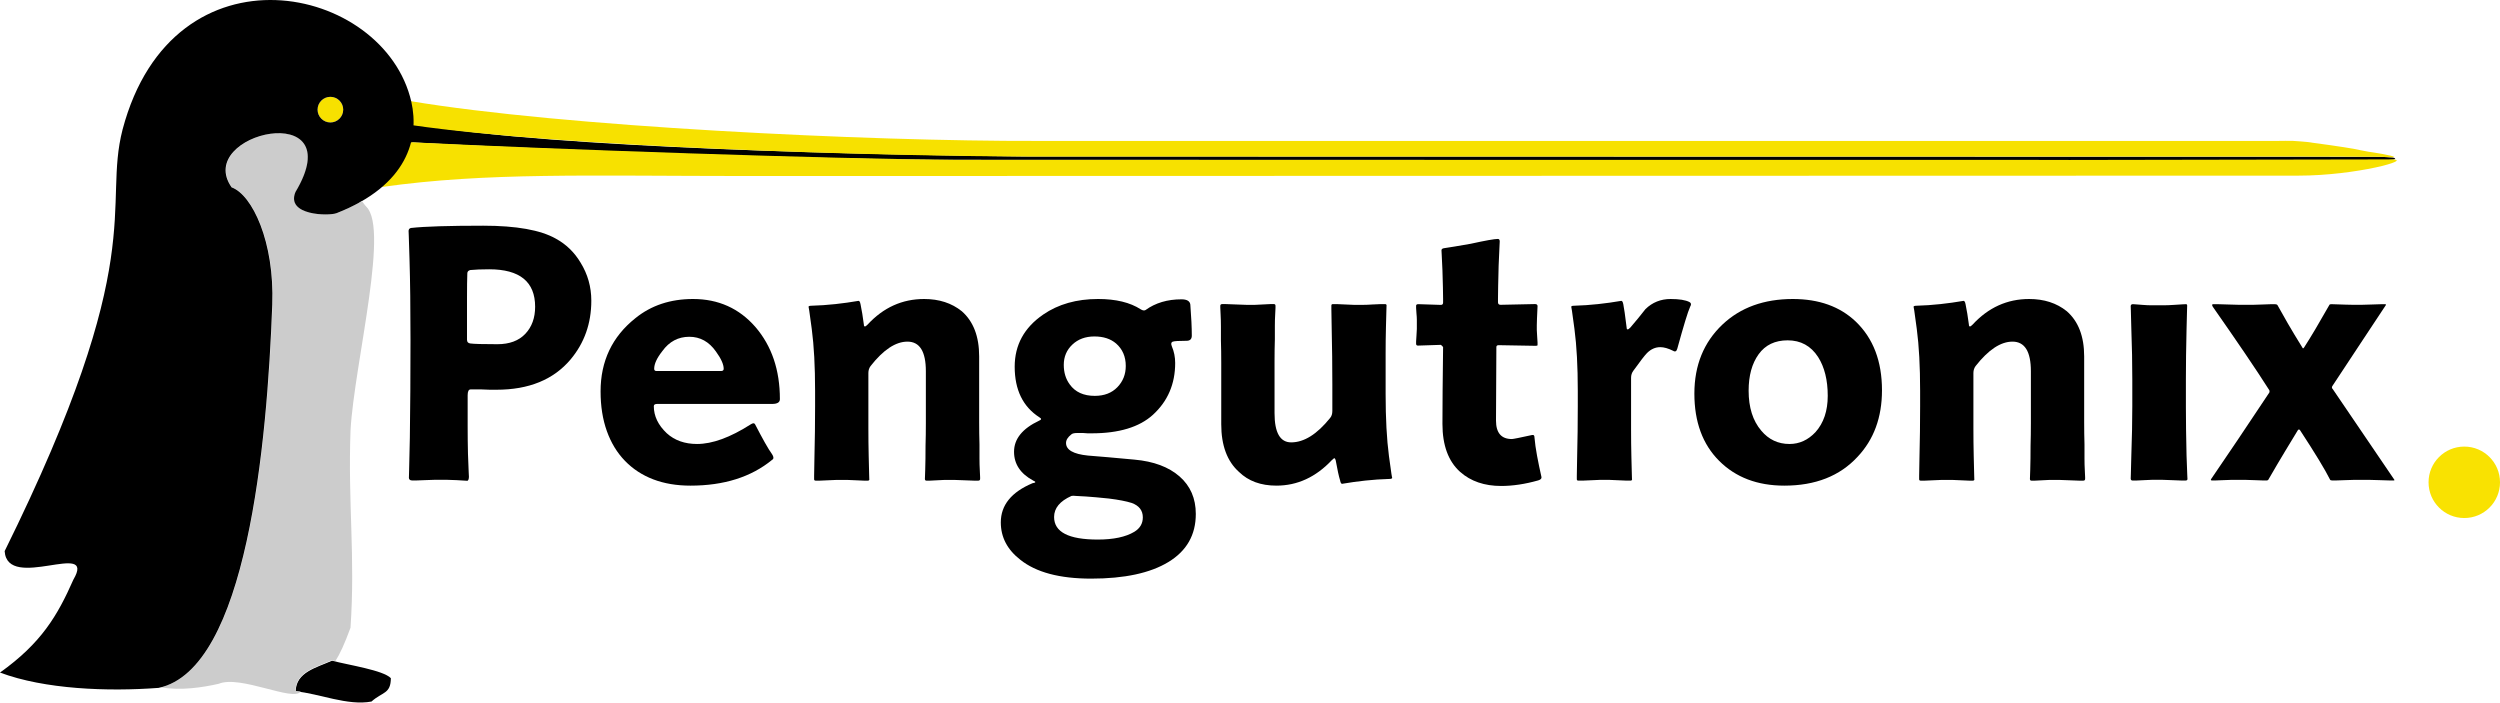 <?xml version="1.0" encoding="utf-8"?>
<!-- Generator: Adobe Illustrator 12.0.1, SVG Export Plug-In . SVG Version: 6.00 Build 51448)  -->
<!DOCTYPE svg PUBLIC "-//W3C//DTD SVG 1.1//EN" "http://www.w3.org/Graphics/SVG/1.1/DTD/svg11.dtd">
<svg  version="1.1" id="Layer_1" xmlns:x="http://ns.adobe.com/Extensibility/1.0/" xmlns:i="http://ns.adobe.com/AdobeIllustrator/10.0/" xmlns:graph="http://ns.adobe.com/Graphs/1.0/"
	 xmlns="http://www.w3.org/2000/svg" xmlns:xlink="http://www.w3.org/1999/xlink" xmlns:a="http://ns.adobe.com/AdobeSVGViewerExtensions/3.0/"
	 width="816.898" height="229.55" viewBox="0 0 816.898 229.55" overflow="visible" enable-background="new 0 0 816.898 229.55"
	 xml:space="preserve">
<g>
	<g id="XMLID_14_">
		<g>
		</g>
		<g>
		</g>
	</g>
	<path fill-rule="evenodd" clip-rule="evenodd" d="M133.7,46.466c28.226,1.629,114.893,5.305,172.32,5.757
		c0.801,0,1.602,0.001,2.398,0.001c1.993,0,3.983,0.001,5.973,0.001c3.106,0.001,6.213,0.003,9.321,0.003
		c4.149,0.001,8.299,0.002,12.445,0.004c5.112,0.001,10.221,0.003,15.334,0.005c5.995,0.001,11.996,0.004,17.998,0.005
		c6.811,0.002,13.625,0.004,20.433,0.007c7.55,0.002,15.101,0.005,22.647,0.007c8.213,0.002,16.42,0.006,24.627,0.008
		c8.789,0.002,17.584,0.006,26.379,0.008c9.303,0.003,18.604,0.005,27.906,0.009c9.732,0.003,19.473,0.006,29.205,0.01
		c10.092,0.003,20.188,0.006,30.275,0.01c10.373,0.003,20.744,0.007,31.115,0.01c10.578,0.003,21.156,0.007,31.734,0.01
		c10.707,0.004,21.414,0.007,32.117,0.011c10.76,0.003,21.523,0.007,32.281,0.01c10.738,0.003,21.475,0.007,32.211,0.01
		c10.641,0.004,21.279,0.007,31.916,0.011c7.775,0.002,15.549,0.005,23.322,0.007c3.092,0.002,6.186-0.01,9.277-0.015
		c0.834-0.002,3.764-0.047,4.422-0.048c0.699,0,4.24-0.046,3.033-0.666c-0.332-0.17-0.48-0.16-0.955-0.211
		c-0.75-0.083-2.689-0.134-3.486-0.158c-1.848-0.056-3.949-0.043-5.799-0.043c-10.539-0.002-21.076-0.004-31.615-0.007
		c-10.684-0.001-21.367-0.003-32.055-0.005c-10.746-0.002-21.498-0.004-32.252-0.006c-10.732-0.002-21.471-0.003-32.205-0.006
		c-10.635-0.002-21.273-0.004-31.91-0.006c-10.455-0.002-20.914-0.003-31.369-0.005c-10.193-0.002-20.387-0.004-30.584-0.005
		c-9.848-0.002-19.699-0.004-29.551-0.006c-9.42-0.001-18.846-0.003-28.27-0.005c-8.912-0.002-17.832-0.004-26.748-0.005
		c-8.322-0.002-16.646-0.004-24.971-0.004c-7.658-0.002-15.307-0.003-22.959-0.005c-6.902,0-13.799-0.002-20.698-0.004
		c-6.063,0-12.124-0.002-18.188-0.003c-5.145-0.001-10.288-0.002-15.432-0.002c-4.147-0.001-8.289-0.002-12.43-0.002
		c-3.063-0.001-6.123-0.001-9.187-0.002c-1.894,0-3.792,0-5.69,0c-0.651-0.001-1.301-0.001-1.951-0.001
		c-48.446-0.547-151.797-2.645-197.013-10.347c-8.593-2.349-4.539,9.709-2.291,5.771"/>
	<g>
		<g>
			<path fill-rule="evenodd" clip-rule="evenodd" fill="#F7E100" d="M781.474,52.082c-7.518,0-105.244,0.189-105.244,0.189
				l-13.666-0.031l-349.988,0.003c-42.299-0.341-130.405-3.403-179.068-5.792c-3.518,5.246-2.108,8.2-7.876,12.834l-0.731,1.797
				c34.06-4.801,67.018-3.583,119.591-3.563c0,0,487.613-0.126,506.508-0.126C769.896,57.394,788.994,52.082,781.474,52.082z"/>
		</g>
	</g>
	<g>
		<g>
			<path fill="#F7E100" d="M773.904,49.572c-1.705-0.254-3.15-0.633-4.809-0.944c-2.621-0.492-12.779-1.942-15.383-2.25
				c-0.348-0.041-3.854-0.332-4.678-0.353c-1.527-0.037-3.061,0.021-4.594,0.021H339.178
				c-55.708,0.164-155.555-4.688-205.223-13.032c0.056,0.097,0.154,0.179,0.182,0.291c0.698,2.735,0.93,5.085,0.698,7.617
				c48.106,6.977,151.215,10.251,206.832,10.237c0,0,365.598-0.002,409.905-0.002c4.086,0,8.168,0.006,12.254,0.011
				c2.68,0.003,5.355,0.034,8.031,0.044c2.295,0.011,4.52-0.036,6.795,0.056c0.674,0.027,1.334,0.082,2.002,0.116
				c0.609,0.031,1.168-0.017,1.795-0.036C781.81,50.74,775.533,49.815,773.904,49.572z"/>
		</g>
	</g>
	<g id="XMLID_13_">
		<g>
		</g>
		<g>
		</g>
	</g>
	<path fill-rule="evenodd" clip-rule="evenodd" d="M127.717,221.593c-0.029,5.204-2.732,4.426-6.334,7.644
		c-7.831,1.464-17.121-2.632-24.752-3.327c0.036-6.268,6.835-7.765,11.86-10.02C114.03,217.343,125.218,218.998,127.717,221.593"/>
	<g>
		<path fill-rule="evenodd" clip-rule="evenodd" fill="#CCCCCC" d="M118.198,65.653c0.381,0.762-0.291,0.892,0.696,1.392
			c9.129,4.625-3.136,51.597-4.355,73.573c-0.867,24.166,1.586,41.06-0.007,64.49c-1.939,5.288-3.492,8.665-4.953,10.924
			c-0.409-0.096-0.796-0.191-1.16-0.287c-5.024,2.255-11.822,3.749-11.858,10.017c0.552,0.053,1.113,0.119,1.68,0.201
			c-2.297,3.439-19.753-5.493-26.806-2.519c-5.139,1.161-12.439,2.305-18.811,1.147c28.226-7.188,34.766-80.109,36.417-125.054
			c0.756-20.548-6.556-35.88-13.277-38.313c-12.52-17.826,39.352-29.391,20.859,1.522c-3.217,7.727,10.955,7.878,13.433,6.907
			c2.221-0.869,4.268-1.808,6.154-2.803"/>
		<path fill-rule="evenodd" clip-rule="evenodd" fill="#F7E100" d="M107.983,31.639c2.308,0.014,4.181,1.907,4.168,4.214
			c-0.015,2.308-1.909,4.179-4.214,4.166c-2.308-0.014-4.181-1.908-4.167-4.214C103.782,33.498,105.676,31.626,107.983,31.639"/>
		<path fill-rule="evenodd" clip-rule="evenodd" d="M1.519,180.082C49.201,83.636,33.402,68.09,40.063,42.283
			c16.54-62.258,85.597-47.416,94.351-8.994c2.67,11.923-1.138,27.242-24.434,36.363c-2.478,0.97-16.649,0.82-13.433-6.907
			c18.492-30.913-33.379-19.348-20.859-1.522c6.719,2.433,14.033,17.766,13.277,38.313c-1.666,45.341-8.302,119.157-37.159,125.237
			c-16.613,1.254-37.252,0.462-51.806-5.008c13.499-9.625,18.761-18.561,23.987-30.383C31.712,176.171,2.394,193.495,1.519,180.082
			L1.519,180.082z M107.983,31.639c2.308,0.014,4.181,1.907,4.168,4.214c-0.015,2.308-1.909,4.179-4.214,4.166
			c-2.308-0.014-4.181-1.908-4.167-4.214C103.782,33.498,105.676,31.626,107.983,31.639"/>
		<path fill-rule="evenodd" clip-rule="evenodd" fill="#CCCCCC" d="M118.198,65.653c-2.742,1.904,0.928,1.109,2.438,3.199"/>
	</g>
	<g>
		<circle fill-rule="evenodd" clip-rule="evenodd" fill="#F9E201" cx="805.225" cy="157.599" r="11.673"/>
		<path d="M144.022,156.787c-0.566,0-1.292,0-2.18,0c-0.808,0-1.818,0.036-3.029,0.105c-1.13,0.069-2.06,0.105-2.786,0.105
			c-0.729,0-1.172,0-1.333,0c-0.728,0-1.09-0.327-1.09-0.979c0,0.564,0.026-0.24,0.079-2.417c0.053-2.173,0.132-5.674,0.238-10.508
			c0.069-4.91,0.122-10.023,0.158-15.338c0.034-5.315,0.053-10.871,0.053-16.667c0-10.469-0.105-19.203-0.316-26.21
			c-0.106-3.544-0.185-6.08-0.238-7.61c-0.053-1.53-0.079-2.093-0.079-1.691c0-0.643,0.282-1.006,0.846-1.088
			c4.432-0.491,12.291-0.739,23.574-0.739c10.798,0,18.697,1.411,23.695,4.227c3.383,1.85,6.083,4.468,8.098,7.848
			c2.337,3.782,3.506,7.926,3.506,12.433c0,7.402-2.259,13.802-6.775,19.193c-5.566,6.601-13.633,9.898-24.198,9.898
			c-0.646,0-1.372,0-2.178,0c-0.808,0-1.734-0.033-2.783-0.105h-3.508c-0.646,0-0.968,0.646-0.968,1.936c0,3.465,0,6.809,0,10.033
			c0,3.143,0.034,6.165,0.105,9.067c0.105,2.822,0.185,4.837,0.238,6.044c0.053,1.21,0.079,1.612,0.079,1.21
			c0,1.049-0.203,1.569-0.605,1.569c0.08,0-0.183-0.017-0.788-0.053c-0.607-0.036-1.475-0.089-2.605-0.158
			c-1.131-0.069-2.142-0.105-3.029-0.105C145.396,156.787,144.668,156.787,144.022,156.787z M162.518,112.473
			c3.952,0,6.997-1.131,9.135-3.393c2.137-2.262,3.206-5.209,3.206-8.847c0-8.157-5.005-12.239-15.013-12.239
			c-1.293,0-2.442,0.023-3.451,0.063s-1.917,0.102-2.724,0.181c-0.646,0.162-0.969,0.524-0.969,1.091
			c-0.071,1.777-0.105,4.485-0.105,8.118c0,3.554,0,8.078,0,13.571c0,0.729,0.362,1.13,1.09,1.213
			c0.563,0.079,1.591,0.142,3.084,0.181C158.263,112.453,160.178,112.473,162.518,112.473z"/>
		<path d="M213.639,132.721c0,3.231,1.41,6.179,4.229,8.843c2.575,2.341,5.877,3.511,9.905,3.511c4.994,0,10.833-2.133,17.518-6.403
			c0.726-0.481,1.208-0.481,1.45,0c1.208,2.338,2.275,4.329,3.202,5.978c0.927,1.649,1.711,2.916,2.355,3.799
			c0.564,0.885,0.564,1.487,0,1.807c-6.845,5.622-15.746,8.432-26.699,8.432c-4.511,0-8.557-0.686-12.14-2.051
			c-3.584-1.368-6.666-3.383-9.243-6.041c-2.578-2.654-4.551-5.895-5.919-9.72c-1.371-3.825-2.054-8.151-2.054-12.981
			c0-9.902,3.785-17.875,11.357-23.912c5.153-4.187,11.437-6.281,18.845-6.281c8.295,0,15.101,3.06,20.417,9.176
			c5.315,6.199,7.973,14.049,7.973,23.545c0,1.048-0.846,1.569-2.537,1.569h-37.571C214,131.992,213.639,132.236,213.639,132.721z
			 M236.473,120.508c0-1.441-0.846-3.327-2.538-5.652c-2.255-3.205-5.155-4.811-8.698-4.811c-3.625,0-6.565,1.566-8.82,4.692
			c-1.772,2.246-2.658,4.168-2.658,5.771c0,0.481,0.241,0.722,0.726,0.722h21.142C236.19,121.23,236.473,120.989,236.473,120.508z"
			/>
		<path d="M283.492,106.066c5.15-5.576,11.306-8.365,18.469-8.365c4.91,0,9.012,1.333,12.313,3.997
			c3.782,3.31,5.675,8.233,5.675,14.765v13.288c0,2.819,0,5.52,0,8.095c0,2.579,0.035,5.035,0.105,7.369c0,1.612,0,3.143,0,4.59
			c0,1.371,0.035,2.66,0.106,3.867c0.068,1.049,0.105,1.813,0.105,2.295c0,0.484,0,0.646,0,0.484c0,0.403-0.202,0.604-0.602,0.604
			c-0.162,0-0.642,0-1.442,0c-0.804,0-1.887-0.043-3.248-0.122c-1.365-0.078-2.446-0.118-3.248-0.118c-0.722,0-1.245,0-1.565,0
			c-0.319,0-0.8,0-1.442,0c-0.562,0-1.364,0.04-2.405,0.118c-0.963,0.079-1.766,0.122-2.407,0.122c-0.561,0-0.961,0-1.202,0
			c-0.322,0-0.481-0.2-0.481-0.604c0,0.162,0.034-0.826,0.104-2.961c0.07-2.133,0.105-4.771,0.105-7.912
			c0.07-2.256,0.105-4.669,0.105-7.248c0-2.578,0-5.314,0-8.216v-8.82c0-6.442-2.006-9.664-6.019-9.664
			c-3.854,0-7.867,2.658-12.04,7.973c-0.481,0.646-0.722,1.412-0.722,2.298v8.939c0,3.06,0,6.123,0,9.182
			c0,2.98,0.035,6.002,0.105,9.061c0.07,3.061,0.123,5.213,0.159,6.463c0.034,1.25,0.053,1.59,0.053,1.025
			c0,0.323-0.162,0.484-0.482,0.484c-0.161,0-0.602,0-1.322,0c-0.723,0-1.646-0.043-2.766-0.122
			c-1.125-0.078-2.046-0.118-2.768-0.118c-0.723,0-1.244,0-1.563,0c-0.321,0-0.882,0-1.683,0c-0.723,0-1.646,0.04-2.768,0.118
			c-1.123,0.079-2.044,0.122-2.767,0.122s-1.202,0-1.443,0c-0.321,0-0.481-0.161-0.481-0.484c0,0.402,0,0.043,0-1.085
			c0-1.21,0.034-3.222,0.105-6.04c0.069-2.819,0.122-5.619,0.158-8.398c0.035-2.776,0.053-5.536,0.053-8.275v-5.075
			c0-7.973-0.363-14.696-1.086-20.175c-0.726-5.56-1.088-7.937-1.088-7.132c0-0.32,0.282-0.482,0.846-0.482
			c2.737-0.079,5.393-0.26,7.968-0.543c2.575-0.281,5.03-0.623,7.364-1.029c0.403-0.168,0.685,0.195,0.846,1.088
			c0.403,1.932,0.764,4.147,1.086,6.644c0,0.405,0.121,0.606,0.361,0.606C282.808,106.673,283.089,106.472,283.492,106.066z"/>
		<path d="M382.909,113.168c0.726,1.695,1.09,3.508,1.09,5.444c0,6.855-2.427,12.5-7.279,16.934
			c-4.447,4.033-11.118,6.047-20.013,6.047c-0.406,0-0.85,0-1.334,0c-0.405,0-0.89-0.033-1.456-0.106h-1.942
			c-0.971,0-1.617,0.162-1.941,0.485c-1.132,0.888-1.698,1.81-1.698,2.776c0,2.256,2.375,3.623,7.128,4.108
			c1.852,0.161,4.045,0.343,6.583,0.544c2.537,0.201,5.417,0.461,8.639,0.785c6.281,0.563,11.193,2.393,14.739,5.492
			c3.543,3.1,5.316,7.186,5.316,12.26c0,6.845-2.98,12.077-8.941,15.701c-5.961,3.623-14.376,5.434-25.25,5.434
			c-10.293,0-18.008-2.055-23.146-6.162c-4.254-3.305-6.382-7.373-6.382-12.207c0-5.641,3.456-9.911,10.366-12.813
			c1.128-0.162,1.207-0.445,0.241-0.848c-4.187-2.256-6.281-5.396-6.281-9.426c0-4.188,2.729-7.574,8.185-10.153
			c0.805-0.323,0.846-0.686,0.12-1.088c-5.397-3.465-8.094-8.985-8.094-16.559c0-7.089,3.108-12.77,9.324-17.04
			c4.925-3.383,10.899-5.078,17.924-5.078c5.813,0,10.456,1.125,13.927,3.37c0.646,0.402,1.171,0.481,1.575,0.241
			c3.229-2.335,7.143-3.505,11.741-3.505c1.772,0,2.738,0.567,2.899,1.695c0.162,2.097,0.282,3.992,0.363,5.684
			c0.079,1.695,0.12,3.186,0.12,4.475c0,1.131-0.564,1.695-1.691,1.695c-2.577,0-4.107,0.102-4.592,0.303
			C382.667,111.86,382.586,112.364,382.909,113.168z M351.561,162.052c-0.645-0.082-1.128-0.082-1.45,0
			c-3.787,1.691-5.678,3.986-5.678,6.886c0,4.913,4.75,7.368,14.255,7.368c5.153,0,9.141-0.844,11.961-2.535
			c1.852-1.127,2.779-2.7,2.779-4.711c0-2.256-1.208-3.828-3.625-4.713c-1.772-0.563-4.268-1.048-7.49-1.449
			c-3.143-0.324-5.618-0.545-7.43-0.664C353.069,162.112,351.963,162.052,351.561,162.052z M357.605,109.94
			c-2.93,0-5.331,0.887-7.202,2.655c-1.871,1.767-2.806,3.979-2.806,6.63c0,2.492,0.649,4.623,1.952,6.393
			c1.791,2.493,4.516,3.735,8.178,3.735c3.091,0,5.552-0.943,7.382-2.832c1.83-1.89,2.747-4.201,2.747-6.935
			c0-3.053-1.06-5.506-3.174-7.355C362.892,110.705,360.533,109.94,357.605,109.94z"/>
		<path d="M435.22,150.321c-5.242,5.578-11.291,8.365-18.145,8.365c-5.081,0-9.152-1.49-12.215-4.471
			c-3.871-3.463-5.806-8.659-5.806-15.587V126.67c0-2.819,0-5.516,0-8.094c0-2.579-0.036-5.035-0.106-7.37c0-1.609,0-3.099,0-4.471
			c0-1.447-0.035-2.776-0.105-3.986c-0.071-1.045-0.105-1.81-0.105-2.294c0-0.481,0-0.643,0-0.485c0-0.402,0.2-0.604,0.603-0.604
			c0.16,0,0.599,0,1.322,0c0.8,0,1.884,0.043,3.247,0.122c1.364,0.079,2.448,0.119,3.249,0.119s1.363,0,1.685,0
			c0.319,0,0.76,0,1.322,0c0.641,0,1.442-0.04,2.406-0.119c1.041-0.079,1.844-0.122,2.406-0.122c0.639,0,1.082,0,1.322,0
			c0.32,0,0.482,0.201,0.482,0.604c0-0.079,0,0.122,0,0.607c0,0.402-0.037,1.127-0.105,2.172c-0.072,1.128-0.105,2.378-0.105,3.746
			c0,1.289,0,2.74,0,4.349c-0.072,2.255-0.105,4.672-0.105,7.248c0,2.578,0,5.318,0,8.217v8.697c0,6.364,1.814,9.542,5.447,9.542
			c4.197,0,8.434-2.658,12.711-7.973c0.484-0.563,0.729-1.328,0.729-2.294v-8.698c0-3.06-0.02-6.1-0.055-9.12
			c-0.035-3.021-0.088-6.06-0.158-9.124c-0.07-3.06-0.105-5.193-0.105-6.403c0-1.286,0-1.648,0-1.084
			c0-0.323,0.16-0.485,0.482-0.485c0.158,0,0.6,0,1.322,0c0.721,0,1.643,0.043,2.766,0.122s2.045,0.119,2.768,0.119
			c0.721,0,1.242,0,1.563,0s0.844,0,1.564,0c0.803,0,1.764-0.04,2.887-0.119c1.121-0.079,2.045-0.122,2.768-0.122
			c0.721,0,1.201,0,1.441,0c0.32,0,0.482,0.162,0.482,0.485c0-0.402-0.02-0.02-0.053,1.148c-0.035,1.167-0.088,3.161-0.158,5.977
			c-0.072,2.82-0.105,5.639-0.105,8.458c0,2.74,0,5.477,0,8.217v5.074c0,7.973,0.359,14.735,1.086,20.284
			c0.725,5.467,1.088,7.802,1.088,6.997c0,0.319-0.281,0.481-0.846,0.481c-2.738,0.078-5.4,0.26-7.98,0.54
			c-2.582,0.28-5.041,0.624-7.379,1.026c-0.404,0.168-0.686-0.195-0.846-1.089c-0.404-1.286-0.889-3.501-1.453-6.644
			c-0.16-0.402-0.283-0.604-0.361-0.604C435.906,149.718,435.621,149.919,435.22,150.321z"/>
		<path d="M471.544,113.41c-0.16-0.241-0.402-0.482-0.723-0.726l-7.492,0.244c-0.402,0-0.604-0.201-0.604-0.604
			c0-0.079,0-0.32,0-0.722c0-0.402,0.041-1.045,0.119-1.929c0.08-0.881,0.121-1.603,0.121-2.167c0-0.643,0-1.164,0-1.565
			c0-0.403,0-0.884,0-1.448c0-0.561-0.041-1.243-0.121-2.047c-0.078-0.801-0.119-1.405-0.119-1.807c0-0.399,0-0.64,0-0.722
			c0-0.35,0.24-0.527,0.725-0.527l7.371,0.24c0.48,0,0.723-0.253,0.723-0.768v-1.207c0-0.887-0.018-2.094-0.053-3.627
			c-0.035-1.53-0.088-3.423-0.158-5.678c-0.105-2.255-0.184-3.927-0.236-5.015c-0.055-1.088-0.08-1.592-0.08-1.513
			c0-0.403,0.281-0.644,0.85-0.723c1.697-0.24,4.607-0.725,8.73-1.45c4.77-1.049,7.719-1.573,8.854-1.573
			c0.402,0,0.604,0.284,0.604,0.844c0-0.159-0.121,2.463-0.361,7.864c-0.07,2.661-0.123,4.9-0.158,6.713
			c-0.037,1.813-0.053,3.162-0.053,4.049v1.21c0,0.563,0.281,0.844,0.846,0.844l11.234-0.24c0.564,0,0.846,0.22,0.846,0.662
			c-0.082,1.685-0.143,3.046-0.184,4.089c-0.039,1.042-0.059,1.761-0.059,2.16c0,0.402,0,0.923,0,1.563
			c0,0.561,0.039,1.283,0.121,2.163c0.08,0.801,0.121,1.444,0.121,1.922c0,0.403,0,0.683,0,0.841c0,0.161-0.203,0.24-0.604,0.24
			l-12.082-0.21c-0.514,0-0.768,0.201-0.768,0.604l-0.121,24.029c0,4.026,1.73,6.038,5.193,6.038c0.402,0,2.617-0.441,6.645-1.328
			c0.482-0.08,0.725,0.16,0.725,0.721c0.16,1.854,0.443,3.868,0.846,6.041s0.887,4.508,1.451,7c0.078,0.484-0.283,0.848-1.09,1.088
			c-4.268,1.207-8.295,1.811-12.08,1.811c-5.471,0-9.938-1.529-13.396-4.586c-3.863-3.459-5.793-8.689-5.793-15.692
			c0-2.977,0.018-6.558,0.053-10.742C471.421,123.587,471.474,118.8,471.544,113.41z"/>
		<path d="M552.302,100.147c-0.406,0.888-0.949,2.457-1.633,4.712c-0.686,2.255-1.553,5.276-2.596,9.061
			c-0.244,0.887-0.688,1.128-1.33,0.726c-1.611-0.805-3.021-1.21-4.229-1.21c-1.611,0-3.063,0.646-4.35,1.936
			c-0.725,0.726-2.215,2.657-4.471,5.796c-0.482,0.646-0.725,1.412-0.725,2.294v7.732c0,3.063,0,6.123,0,9.183
			c0,2.98,0.035,5.962,0.105,8.938c0.07,2.98,0.123,5.078,0.16,6.285c0.033,1.206,0.053,1.529,0.053,0.965
			c0,0.324-0.162,0.482-0.482,0.482c-0.162,0-0.602,0-1.322,0s-1.645-0.04-2.766-0.119c-1.125-0.079-2.047-0.122-2.77-0.122
			c-0.721,0-1.242,0-1.563,0s-0.881,0-1.682,0c-0.723,0-1.646,0.043-2.768,0.122c-1.125,0.079-2.045,0.119-2.768,0.119
			s-1.201,0-1.443,0c-0.32,0-0.48-0.158-0.48-0.482c0,0.403,0,0.041,0-1.088c0-1.207,0.035-3.221,0.105-6.04
			c0.068-2.819,0.121-5.614,0.158-8.395c0.035-2.78,0.053-5.536,0.053-8.276v-5.074c0-7.973-0.363-14.699-1.086-20.176
			c-0.725-5.556-1.088-7.933-1.088-7.128c0-0.32,0.281-0.482,0.846-0.482c2.738-0.079,5.398-0.26,7.977-0.543
			c2.58-0.281,5.039-0.623,7.377-1.029c0.402-0.168,0.684,0.195,0.846,1.088c0.24,1.127,0.604,3.667,1.088,7.61
			c0,0.405,0.119,0.606,0.363,0.606c0.16,0,0.441-0.202,0.846-0.606c0.885-1.045,1.73-2.051,2.537-3.017
			c0.803-0.966,1.609-1.975,2.416-3.023c2.256-2.193,4.994-3.291,8.215-3.291c2.82,0,4.871,0.333,6.16,0.996
			C552.623,99.02,552.703,99.505,552.302,100.147z"/>
		<path d="M583.037,158.687c-8.787,0-15.879-2.697-21.281-8.092c-5.4-5.395-8.102-12.721-8.102-21.979s3.064-16.786,9.189-22.583
			c5.885-5.552,13.543-8.332,22.975-8.332c8.541,0,15.395,2.457,20.555,7.366c5.721,5.477,8.584,12.964,8.584,22.464
			c0,8.856-2.662,16.101-7.982,21.735C601.171,155.548,593.191,158.687,583.037,158.687z M584.125,111.207
			c-4.129,0-7.283,1.514-9.469,4.537c-2.184,3.023-3.275,6.997-3.275,11.916c0,5.483,1.375,9.839,4.127,13.063
			c2.426,2.901,5.5,4.352,9.225,4.352c3.234,0,6.066-1.289,8.494-3.871c2.67-2.984,4.004-6.934,4.004-11.854
			c0-5.16-1.051-9.394-3.154-12.701C591.726,113.023,588.41,111.207,584.125,111.207z"/>
		<path d="M644.564,106.066c5.15-5.576,11.307-8.365,18.469-8.365c4.91,0,9.014,1.333,12.314,3.997
			c3.783,3.31,5.674,8.233,5.674,14.765v13.288c0,2.819,0,5.52,0,8.095c0,2.579,0.035,5.035,0.105,7.369c0,1.612,0,3.143,0,4.59
			c0,1.371,0.037,2.66,0.105,3.867c0.07,1.049,0.105,1.813,0.105,2.295c0,0.484,0,0.646,0,0.484c0,0.403-0.201,0.604-0.602,0.604
			c-0.162,0-0.641,0-1.441,0c-0.803,0-1.887-0.043-3.248-0.122c-1.365-0.078-2.447-0.118-3.248-0.118c-0.723,0-1.244,0-1.564,0
			s-0.801,0-1.443,0c-0.563,0-1.361,0.04-2.404,0.118c-0.963,0.079-1.766,0.122-2.406,0.122c-0.561,0-0.961,0-1.203,0
			c-0.32,0-0.48-0.2-0.48-0.604c0,0.162,0.035-0.826,0.105-2.961c0.068-2.133,0.105-4.771,0.105-7.912
			c0.068-2.256,0.105-4.669,0.105-7.248c0-2.578,0-5.314,0-8.216v-8.82c0-6.442-2.006-9.664-6.02-9.664
			c-3.854,0-7.867,2.658-12.039,7.973c-0.48,0.646-0.723,1.412-0.723,2.298v8.939c0,3.06,0,6.123,0,9.182
			c0,2.98,0.035,6.002,0.105,9.061c0.07,3.061,0.123,5.213,0.158,6.463s0.053,1.59,0.053,1.025c0,0.323-0.16,0.484-0.482,0.484
			c-0.16,0-0.6,0-1.32,0c-0.723,0-1.646-0.043-2.766-0.122c-1.125-0.078-2.047-0.118-2.77-0.118s-1.242,0-1.563,0s-0.883,0-1.684,0
			c-0.721,0-1.645,0.04-2.768,0.118c-1.123,0.079-2.045,0.122-2.766,0.122c-0.723,0-1.201,0-1.443,0
			c-0.32,0-0.482-0.161-0.482-0.484c0,0.402,0,0.043,0-1.085c0-1.21,0.035-3.222,0.105-6.04c0.07-2.819,0.123-5.619,0.16-8.398
			c0.033-2.776,0.053-5.536,0.053-8.275v-5.075c0-7.973-0.363-14.696-1.088-20.175c-0.725-5.56-1.086-7.937-1.086-7.132
			c0-0.32,0.279-0.482,0.846-0.482c2.734-0.079,5.391-0.26,7.967-0.543c2.574-0.281,5.029-0.623,7.363-1.029
			c0.402-0.168,0.684,0.195,0.846,1.088c0.402,1.932,0.764,4.147,1.088,6.644c0,0.405,0.119,0.606,0.359,0.606
			C643.88,106.673,644.162,106.472,644.564,106.066z"/>
		<path d="M714.685,99.993c0-0.323-0.02,0.162-0.053,1.451c-0.037,1.289-0.09,3.383-0.158,6.281
			c-0.072,2.898-0.125,5.697-0.158,8.394c-0.037,2.701-0.053,5.299-0.053,7.795v9.061c0,2.335,0.016,4.811,0.053,7.429
			c0.033,2.617,0.086,5.417,0.158,8.395c0.211,5.961,0.316,8.496,0.316,7.613c0,0.402-0.201,0.604-0.604,0.604
			c-0.162,0-0.643,0-1.445,0c-0.727,0-1.771-0.043-3.137-0.122c-1.369-0.079-2.453-0.118-3.256-0.118c-0.723,0-1.246,0-1.568,0
			s-0.805,0-1.447,0s-1.527,0.039-2.652,0.118c-1.045,0.079-1.889,0.122-2.533,0.122c-0.643,0-1.084,0-1.324,0
			c-0.402,0-0.604-0.24-0.604-0.726c0,0.402,0.016-0.02,0.053-1.269c0.035-1.247,0.088-3.32,0.158-6.223
			c0.211-5.879,0.316-11.233,0.316-16.067v-8.698c0-5.315-0.105-10.832-0.316-16.552c-0.07-2.816-0.123-4.85-0.158-6.099
			c-0.037-1.247-0.053-1.672-0.053-1.27c0-0.482,0.24-0.722,0.723-0.722c0.08,0,0.383,0.02,0.906,0.06
			c0.523,0.039,1.307,0.102,2.355,0.181c1.043,0.083,1.928,0.123,2.652,0.123c0.805,0,1.447,0,1.932,0c0.643,0,1.408,0,2.293,0
			c0.883,0,1.932-0.04,3.139-0.123c1.287-0.079,2.252-0.142,2.895-0.181c0.643-0.04,1.045-0.06,1.207-0.06
			C714.562,99.39,714.685,99.591,714.685,99.993z"/>
		<path d="M752.289,113.521c0.16,0.403,0.361,0.403,0.604,0c1.045-1.615,2.254-3.574,3.625-5.878
			c1.367-2.302,2.898-4.946,4.59-7.937c0.078-0.211,0.281-0.316,0.604-0.316c2.014,0.072,3.625,0.125,4.832,0.158
			c1.207,0.036,2.053,0.053,2.537,0.053c0.645,0,1.449,0,2.418,0c1.045,0,2.254-0.033,3.623-0.105
			c1.449-0.069,2.537-0.105,3.264-0.105c0.723,0,1.043,0,0.965,0c0.24,0,0.322,0.105,0.24,0.316
			c-2.254,3.389-4.832,7.284-7.73,11.679c-2.9,4.395-6.162,9.337-9.785,14.821c-0.162,0.406-0.121,0.686,0.119,0.848l20.057,29.522
			c0.24,0.284,0.199,0.423-0.123,0.423c0.082,0-0.281,0-1.086,0c-0.725,0-1.854-0.036-3.383-0.105
			c-1.531-0.069-2.779-0.105-3.746-0.105s-1.73,0-2.295,0s-1.289,0-2.174,0c-0.887,0-1.973,0.036-3.264,0.105
			c-1.289,0.069-2.293,0.105-3.02,0.105c-0.645,0-1.008,0-1.086,0c-0.404,0-0.646-0.105-0.727-0.316
			c-1.609-3.228-4.873-8.6-9.785-16.107c-0.24-0.323-0.482-0.323-0.725,0c-1.127,1.856-2.498,4.116-4.107,6.776
			c-1.611,2.66-3.465,5.807-5.557,9.437c-0.162,0.142-0.322,0.211-0.484,0.211c-0.08,0-0.443,0-1.086,0
			c-0.645,0-1.611-0.036-2.9-0.105s-2.375-0.105-3.262-0.105c-0.805,0-1.488,0-2.053,0c-0.484,0-1.168,0-2.055,0
			c-0.805,0-1.771,0.036-2.898,0.105c-1.129,0.069-2.016,0.105-2.658,0.105c-0.564,0-0.889,0-0.967,0
			c-0.482,0-0.521-0.244-0.119-0.739c2.494-3.619,5.293-7.744,8.395-12.373c3.1-4.63,6.584-9.843,10.449-15.64
			c0.082-0.24,0.082-0.481,0-0.722c-2.254-3.541-4.914-7.567-7.973-12.074c-3.061-4.507-6.564-9.582-10.512-15.217
			c-0.322-0.561-0.281-0.844,0.123-0.844c0.16,0,0.604,0,1.328,0c0.805,0,1.973,0.036,3.504,0.105
			c1.529,0.072,2.777,0.105,3.746,0.105c1.045,0,1.85,0,2.414,0c0.482,0,1.127,0,1.934,0c0.885,0,1.973-0.033,3.262-0.105
			c1.289-0.069,2.256-0.105,2.9-0.105c0.643,0,1.004,0,1.086,0c0.402,0,0.684,0.105,0.846,0.316c0.885,1.616,1.992,3.578,3.32,5.879
			C748.843,107.886,750.435,110.531,752.289,113.521z"/>
	</g>
</g>
</svg>
